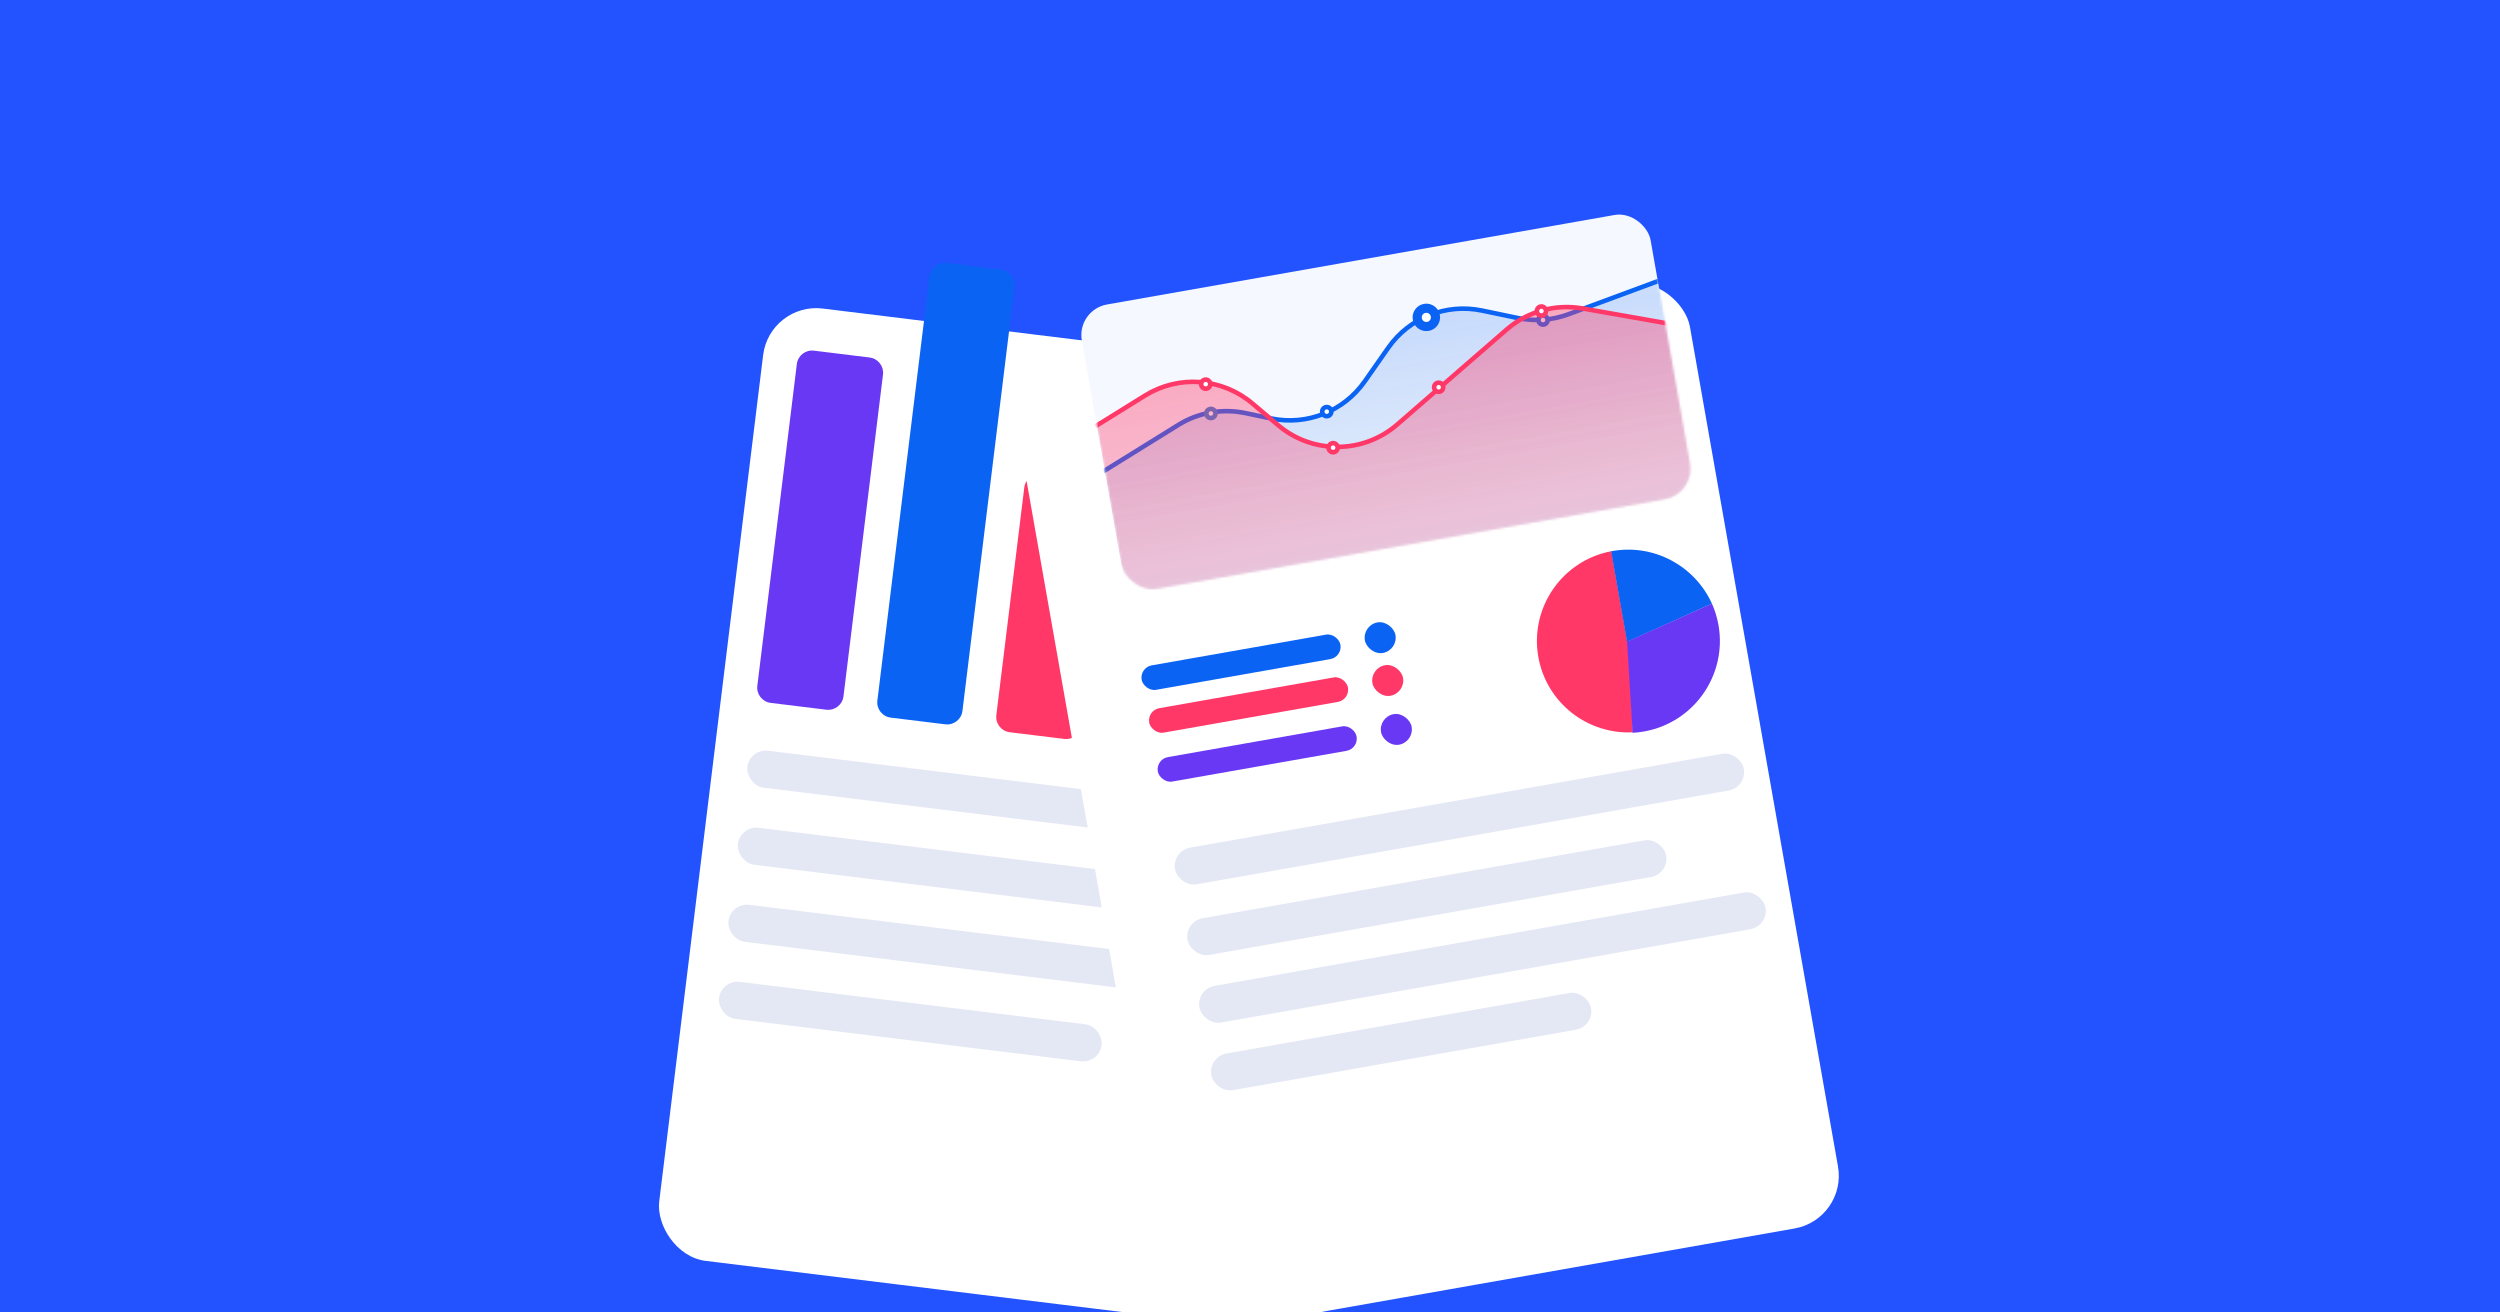 <svg width="1048" height="550" viewBox="0 0 1048 550" fill="none" xmlns="http://www.w3.org/2000/svg">
<g clip-path="url(#clip0)">
<rect width="1048" height="550" fill="white"/>
<rect width="1048" height="550" fill="#2253FF"/>
<g filter="url(#filter0_ddd)">
<rect x="322.64" y="63.839" width="285.073" height="402.226" rx="22.408" transform="rotate(7 322.64 63.839)" fill="white"/>
</g>
<path d="M466.746 312.291L502.399 316.669L519.744 175.409C520.177 171.879 517.667 168.665 514.136 168.231L491.268 165.424C487.737 164.99 484.524 167.501 484.09 171.032L466.746 312.291Z" fill="#0B63F4"/>
<path d="M417.663 299.778C417.23 303.307 419.739 306.519 423.268 306.952L446.142 309.761C449.671 310.194 452.884 307.684 453.317 304.155L465.031 208.749C465.465 205.22 462.955 202.008 459.426 201.575L436.552 198.766C433.023 198.333 429.811 200.842 429.378 204.371L417.663 299.778Z" fill="#FF3868"/>
<path d="M367.798 293.655C367.365 297.184 369.875 300.396 373.404 300.829L396.277 303.638C399.807 304.071 403.019 301.561 403.452 298.032L425.287 120.199C425.72 116.67 423.211 113.458 419.682 113.025L396.808 110.216C393.279 109.783 390.067 112.293 389.633 115.822L367.798 293.655Z" fill="#0B63F4"/>
<path d="M317.475 287.476C317.042 291.005 319.552 294.218 323.081 294.651L346.412 297.516C349.941 297.949 353.153 295.439 353.586 291.91L370.147 157.038C370.58 153.509 368.07 150.296 364.541 149.863L341.21 146.998C337.681 146.565 334.469 149.075 334.036 152.604L317.475 287.476Z" fill="#6938F5"/>
<path d="M516.611 318.413L552.722 322.847L574.237 147.617C574.671 144.086 572.16 140.872 568.629 140.439L545.304 137.575C541.773 137.141 538.56 139.652 538.126 143.183L516.611 318.413Z" fill="#6938F5"/>
<rect x="314.25" y="313.748" width="242.117" height="15.62" rx="7.81" transform="rotate(7 314.25 313.748)" fill="#E4E8F4"/>
<rect x="310.284" y="346.048" width="203.739" height="15.62" rx="7.81" transform="rotate(7 310.284 346.048)" fill="#E4E8F4"/>
<rect x="306.317" y="378.348" width="240.971" height="15.62" rx="7.81" transform="rotate(7 306.317 378.348)" fill="#E4E8F4"/>
<rect x="302.353" y="410.648" width="161.617" height="15.62" rx="7.81" transform="rotate(7 302.353 410.648)" fill="#E4E8F4"/>
<g filter="url(#filter1_ddd)">
<rect x="423.792" y="101.693" width="285.073" height="402.226" rx="22.408" transform="rotate(-10 423.792 101.693)" fill="white"/>
</g>
<rect x="491.226" y="356.678" width="242.117" height="15.62" rx="7.81" transform="rotate(-10 491.226 356.678)" fill="#E4E8F4"/>
<rect x="496.444" y="386.285" width="203.739" height="15.62" rx="7.81" transform="rotate(-10 496.444 386.285)" fill="#E4E8F4"/>
<rect x="501.441" y="414.631" width="240.971" height="15.62" rx="7.81" transform="rotate(-10 501.441 414.631)" fill="#E4E8F4"/>
<rect x="506.439" y="442.976" width="161.617" height="15.62" rx="7.81" transform="rotate(-10 506.439 442.976)" fill="#E4E8F4"/>
<rect x="451.235" y="129.898" width="242.117" height="121.058" rx="13.017" transform="rotate(-10 451.235 129.898)" fill="#F5F8FF"/>
<mask id="mask0" mask-type="alpha" maskUnits="userSpaceOnUse" x="453" y="101" width="258" height="149">
<rect x="453.589" y="143.238" width="242.117" height="107.512" rx="13.017" transform="rotate(-10 453.589 143.238)" fill="#E4E8F4"/>
</mask>
<g mask="url(#mask0)">
<path fill-rule="evenodd" clip-rule="evenodd" d="M463.112 197.247L493.975 178.11C502.35 172.917 512.401 171.145 522.047 173.16L532.824 175.412C547.851 178.551 563.303 172.434 572.108 159.859L581.99 145.745C590.795 133.17 606.247 127.052 621.274 130.192L636.268 133.324C643.331 134.8 650.667 134.255 657.434 131.751L697.376 116.972L713.327 207.435L472.399 249.917L463.112 197.247Z" fill="url(#paint0_linear)"/>
<path d="M463.112 197.247L493.975 178.11C502.35 172.917 512.401 171.145 522.047 173.16L532.824 175.412C547.851 178.551 563.303 172.434 572.108 159.859L581.99 145.745C590.795 133.17 606.247 127.052 621.274 130.192L636.268 133.324C643.331 134.8 650.667 134.255 657.434 131.751L697.376 116.972" stroke="#0B63F4" stroke-width="1.919" stroke-linecap="round" stroke-linejoin="round"/>
<path fill-rule="evenodd" clip-rule="evenodd" d="M508.106 176.16C509.672 175.884 510.717 174.391 510.441 172.826C510.165 171.261 508.672 170.215 507.107 170.491C505.541 170.767 504.496 172.26 504.772 173.826C505.048 175.391 506.541 176.436 508.106 176.16Z" fill="#2E7CD9"/>
<path fill-rule="evenodd" clip-rule="evenodd" d="M507.773 174.272C508.295 174.18 508.643 173.682 508.551 173.16C508.459 172.639 507.962 172.29 507.44 172.382C506.918 172.474 506.57 172.972 506.662 173.494C506.754 174.015 507.251 174.364 507.773 174.272Z" fill="white"/>
<path fill-rule="evenodd" clip-rule="evenodd" d="M556.679 175.39C558.244 175.114 559.289 173.621 559.013 172.056C558.737 170.49 557.245 169.445 555.679 169.721C554.114 169.997 553.068 171.49 553.345 173.055C553.621 174.621 555.113 175.666 556.679 175.39Z" fill="#0B63F4"/>
<path fill-rule="evenodd" clip-rule="evenodd" d="M556.345 173.499C556.867 173.407 557.216 172.91 557.124 172.388C557.032 171.866 556.534 171.518 556.012 171.61C555.49 171.702 555.142 172.199 555.234 172.721C555.326 173.243 555.824 173.591 556.345 173.499Z" fill="white"/>
<path fill-rule="evenodd" clip-rule="evenodd" d="M598.424 135.881C599.989 135.605 601.035 134.112 600.759 132.547C600.482 130.981 598.99 129.936 597.424 130.212C595.859 130.488 594.814 131.981 595.09 133.546C595.366 135.112 596.858 136.157 598.424 135.881Z" fill="#42AB44"/>
<path fill-rule="evenodd" clip-rule="evenodd" d="M598.091 133.991C598.612 133.899 598.961 133.401 598.869 132.879C598.777 132.357 598.279 132.009 597.757 132.101C597.236 132.193 596.887 132.691 596.979 133.212C597.071 133.734 597.569 134.083 598.091 133.991Z" fill="white"/>
<path fill-rule="evenodd" clip-rule="evenodd" d="M598.922 138.715C602.053 138.163 604.143 135.178 603.591 132.047C603.039 128.916 600.054 126.825 596.923 127.377C593.792 127.929 591.701 130.915 592.253 134.046C592.806 137.177 595.791 139.267 598.922 138.715Z" fill="#0B63F4"/>
<path fill-rule="evenodd" clip-rule="evenodd" d="M598.254 134.935C599.298 134.751 599.995 133.756 599.811 132.713C599.627 131.669 598.631 130.972 597.588 131.156C596.544 131.34 595.847 132.335 596.031 133.379C596.215 134.423 597.211 135.119 598.254 134.935Z" fill="white"/>
<path fill-rule="evenodd" clip-rule="evenodd" d="M647.328 136.999C648.894 136.723 649.939 135.23 649.663 133.665C649.387 132.1 647.894 131.054 646.329 131.33C644.763 131.606 643.718 133.099 643.994 134.665C644.27 136.23 645.763 137.275 647.328 136.999Z" fill="#0B63F4"/>
<path fill-rule="evenodd" clip-rule="evenodd" d="M646.998 135.109C647.52 135.017 647.868 134.519 647.776 133.997C647.684 133.476 647.186 133.127 646.665 133.219C646.143 133.311 645.794 133.809 645.886 134.331C645.978 134.852 646.476 135.201 646.998 135.109Z" fill="white"/>
<path fill-rule="evenodd" clip-rule="evenodd" d="M459.782 178.349L479.997 165.815C494.125 157.054 512.288 158.387 524.987 169.116L535.821 178.27C550.271 190.479 571.462 190.337 585.747 177.935L603.17 162.808L631.608 138.119C640.341 130.537 652.028 127.298 663.419 129.303L700.71 135.867L713.455 208.146L472.527 250.628L459.782 178.349Z" fill="url(#paint1_linear)"/>
<path d="M459.782 178.349L479.997 165.815C494.125 157.054 512.288 158.387 524.987 169.116L535.821 178.27C550.271 190.479 571.462 190.337 585.747 177.935L603.17 162.808L631.608 138.119C640.341 130.537 652.028 127.298 663.419 129.303L700.71 135.867" stroke="#FF3868" stroke-width="1.919" stroke-linecap="round" stroke-linejoin="round"/>
<path fill-rule="evenodd" clip-rule="evenodd" d="M505.941 163.878C507.507 163.602 508.552 162.109 508.276 160.544C508 158.978 506.507 157.933 504.942 158.209C503.376 158.485 502.331 159.978 502.607 161.543C502.883 163.109 504.376 164.154 505.941 163.878Z" fill="#FF3868"/>
<path fill-rule="evenodd" clip-rule="evenodd" d="M505.607 161.989C506.129 161.897 506.477 161.399 506.385 160.877C506.293 160.355 505.796 160.007 505.274 160.099C504.752 160.191 504.404 160.689 504.496 161.21C504.588 161.732 505.085 162.081 505.607 161.989Z" fill="white"/>
<path fill-rule="evenodd" clip-rule="evenodd" d="M559.343 190.506C560.908 190.23 561.953 188.737 561.677 187.172C561.401 185.606 559.909 184.561 558.343 184.837C556.778 185.113 555.733 186.606 556.009 188.171C556.285 189.737 557.777 190.782 559.343 190.506Z" fill="#FF3868"/>
<path fill-rule="evenodd" clip-rule="evenodd" d="M559.009 188.618C559.531 188.526 559.88 188.028 559.788 187.506C559.696 186.984 559.198 186.636 558.676 186.728C558.154 186.82 557.806 187.318 557.898 187.839C557.99 188.361 558.488 188.71 559.009 188.618Z" fill="white"/>
<path fill-rule="evenodd" clip-rule="evenodd" d="M603.588 165.17C605.153 164.894 606.199 163.401 605.923 161.836C605.647 160.27 604.154 159.225 602.588 159.501C601.023 159.777 599.978 161.27 600.254 162.835C600.53 164.401 602.023 165.446 603.588 165.17Z" fill="#FF3868"/>
<path fill-rule="evenodd" clip-rule="evenodd" d="M603.255 163.281C603.776 163.189 604.125 162.691 604.033 162.169C603.941 161.647 603.443 161.299 602.921 161.391C602.4 161.483 602.051 161.981 602.143 162.502C602.235 163.024 602.733 163.373 603.255 163.281Z" fill="white"/>
<path fill-rule="evenodd" clip-rule="evenodd" d="M646.662 133.221C648.228 132.945 649.273 131.452 648.997 129.887C648.721 128.321 647.228 127.276 645.663 127.552C644.097 127.828 643.052 129.321 643.328 130.886C643.604 132.452 645.097 133.497 646.662 133.221Z" fill="#FF3868"/>
<path fill-rule="evenodd" clip-rule="evenodd" d="M646.33 131.329C646.852 131.237 647.2 130.74 647.108 130.218C647.016 129.696 646.518 129.348 645.997 129.44C645.475 129.532 645.126 130.029 645.218 130.551C645.31 131.073 645.808 131.421 646.33 131.329Z" fill="white"/>
</g>
<path fill-rule="evenodd" clip-rule="evenodd" d="M682.126 268.797L644.863 275.367L644.863 275.367C641.216 254.684 654.895 234.955 675.473 231.067L682.126 268.797ZM682.596 268.714L684.518 306.984C665.527 307.961 648.342 294.686 644.889 275.508L644.864 275.367L682.596 268.714Z" fill="#FF3868"/>
<path fill-rule="evenodd" clip-rule="evenodd" d="M717.637 253.047L682.067 269.074L675.369 231.089C675.526 231.059 675.684 231.03 675.842 231.002C693.547 227.881 710.558 237.385 717.637 253.047Z" fill="#0B63F4"/>
<path fill-rule="evenodd" clip-rule="evenodd" d="M688.689 306.721L689.598 306.561C710.177 302.683 723.898 283.046 720.447 262.378L720.323 261.673C719.757 258.628 718.847 255.733 717.64 253.02L682.078 268.946L684.383 307.185C685.81 307.111 687.247 306.958 688.689 306.721Z" fill="#6938F5"/>
<rect x="477.674" y="279.824" width="84.611" height="10.414" rx="5.207" transform="rotate(-10 477.674 279.824)" fill="#0B63F4"/>
<rect x="571.031" y="262.041" width="13.017" height="13.017" rx="6.509" transform="rotate(-10 571.031 262.041)" fill="#0B63F4"/>
<rect x="574.196" y="279.987" width="13.017" height="13.017" rx="6.509" transform="rotate(-10 574.196 279.987)" fill="#FF3868"/>
<rect x="480.839" y="297.771" width="84.611" height="10.414" rx="5.207" transform="rotate(-10 480.839 297.771)" fill="#FF3868"/>
<rect x="577.811" y="300.498" width="13.017" height="13.017" rx="6.509" transform="rotate(-10 577.811 300.498)" fill="#6938F5"/>
<rect x="484.453" y="318.281" width="84.611" height="10.414" rx="5.207" transform="rotate(-10 484.453 318.281)" fill="#6938F5"/>
</g>
<defs>
<filter id="filter0_ddd" x="139.167" y="-14.263" width="600.873" height="702.876" filterUnits="userSpaceOnUse" color-interpolation-filters="sRGB">
<feFlood flood-opacity="0" result="BackgroundImageFix"/>
<feColorMatrix in="SourceAlpha" type="matrix" values="0 0 0 0 0 0 0 0 0 0 0 0 0 0 0 0 0 0 127 0"/>
<feOffset dy="11.236"/>
<feGaussianBlur stdDeviation="29.696"/>
<feColorMatrix type="matrix" values="0 0 0 0 0.133 0 0 0 0 0.322 0 0 0 0 0.98 0 0 0 0.19 0"/>
<feBlend mode="normal" in2="BackgroundImageFix" result="effect1_dropShadow"/>
<feColorMatrix in="SourceAlpha" type="matrix" values="0 0 0 0 0 0 0 0 0 0 0 0 0 0 0 0 0 0 127 0"/>
<feOffset dy="56.351"/>
<feGaussianBlur stdDeviation="67.227"/>
<feColorMatrix type="matrix" values="0 0 0 0 0.03 0 0 0 0 0.143 0 0 0 0 0.546 0 0 0 0.15 0"/>
<feBlend mode="normal" in2="effect1_dropShadow" result="effect2_dropShadow"/>
<feColorMatrix in="SourceAlpha" type="matrix" values="0 0 0 0 0 0 0 0 0 0 0 0 0 0 0 0 0 0 127 0"/>
<feOffset dy="-4.816"/>
<feGaussianBlur stdDeviation="18.634"/>
<feColorMatrix type="matrix" values="0 0 0 0 0 0 0 0 0 0 0 0 0 0 0 0 0 0 0.02 0"/>
<feBlend mode="normal" in2="effect2_dropShadow" result="effect3_dropShadow"/>
<feBlend mode="normal" in="SourceGraphic" in2="effect3_dropShadow" result="shape"/>
</filter>
<filter id="filter1_ddd" x="289.339" y="-25.911" width="619.494" height="714.524" filterUnits="userSpaceOnUse" color-interpolation-filters="sRGB">
<feFlood flood-opacity="0" result="BackgroundImageFix"/>
<feColorMatrix in="SourceAlpha" type="matrix" values="0 0 0 0 0 0 0 0 0 0 0 0 0 0 0 0 0 0 127 0"/>
<feOffset dy="11.236"/>
<feGaussianBlur stdDeviation="29.696"/>
<feColorMatrix type="matrix" values="0 0 0 0 0.133 0 0 0 0 0.322 0 0 0 0 0.98 0 0 0 0.09 0"/>
<feBlend mode="normal" in2="BackgroundImageFix" result="effect1_dropShadow"/>
<feColorMatrix in="SourceAlpha" type="matrix" values="0 0 0 0 0 0 0 0 0 0 0 0 0 0 0 0 0 0 127 0"/>
<feOffset dy="56.351"/>
<feGaussianBlur stdDeviation="67.227"/>
<feColorMatrix type="matrix" values="0 0 0 0 0.03 0 0 0 0 0.143 0 0 0 0 0.546 0 0 0 0.07 0"/>
<feBlend mode="normal" in2="effect1_dropShadow" result="effect2_dropShadow"/>
<feColorMatrix in="SourceAlpha" type="matrix" values="0 0 0 0 0 0 0 0 0 0 0 0 0 0 0 0 0 0 127 0"/>
<feOffset dy="-4.816"/>
<feGaussianBlur stdDeviation="18.634"/>
<feColorMatrix type="matrix" values="0 0 0 0 0 0 0 0 0 0 0 0 0 0 0 0 0 0 0.03 0"/>
<feBlend mode="normal" in2="effect2_dropShadow" result="effect3_dropShadow"/>
<feBlend mode="normal" in="SourceGraphic" in2="effect3_dropShadow" result="shape"/>
</filter>
<linearGradient id="paint0_linear" x1="710.121" y1="189.25" x2="695.71" y2="107.524" gradientUnits="userSpaceOnUse">
<stop stop-color="#2E7CD9" stop-opacity="0.09"/>
<stop offset="1" stop-color="#0B63F4" stop-opacity="0.21"/>
</linearGradient>
<linearGradient id="paint1_linear" x1="713.455" y1="208.146" x2="697.378" y2="116.971" gradientUnits="userSpaceOnUse">
<stop stop-color="#FF3868" stop-opacity="0.22"/>
<stop offset="1" stop-color="#FF3868" stop-opacity="0.42"/>
</linearGradient>
<clipPath id="clip0">
<rect width="1048" height="550" fill="white"/>
</clipPath>
</defs>
</svg>
